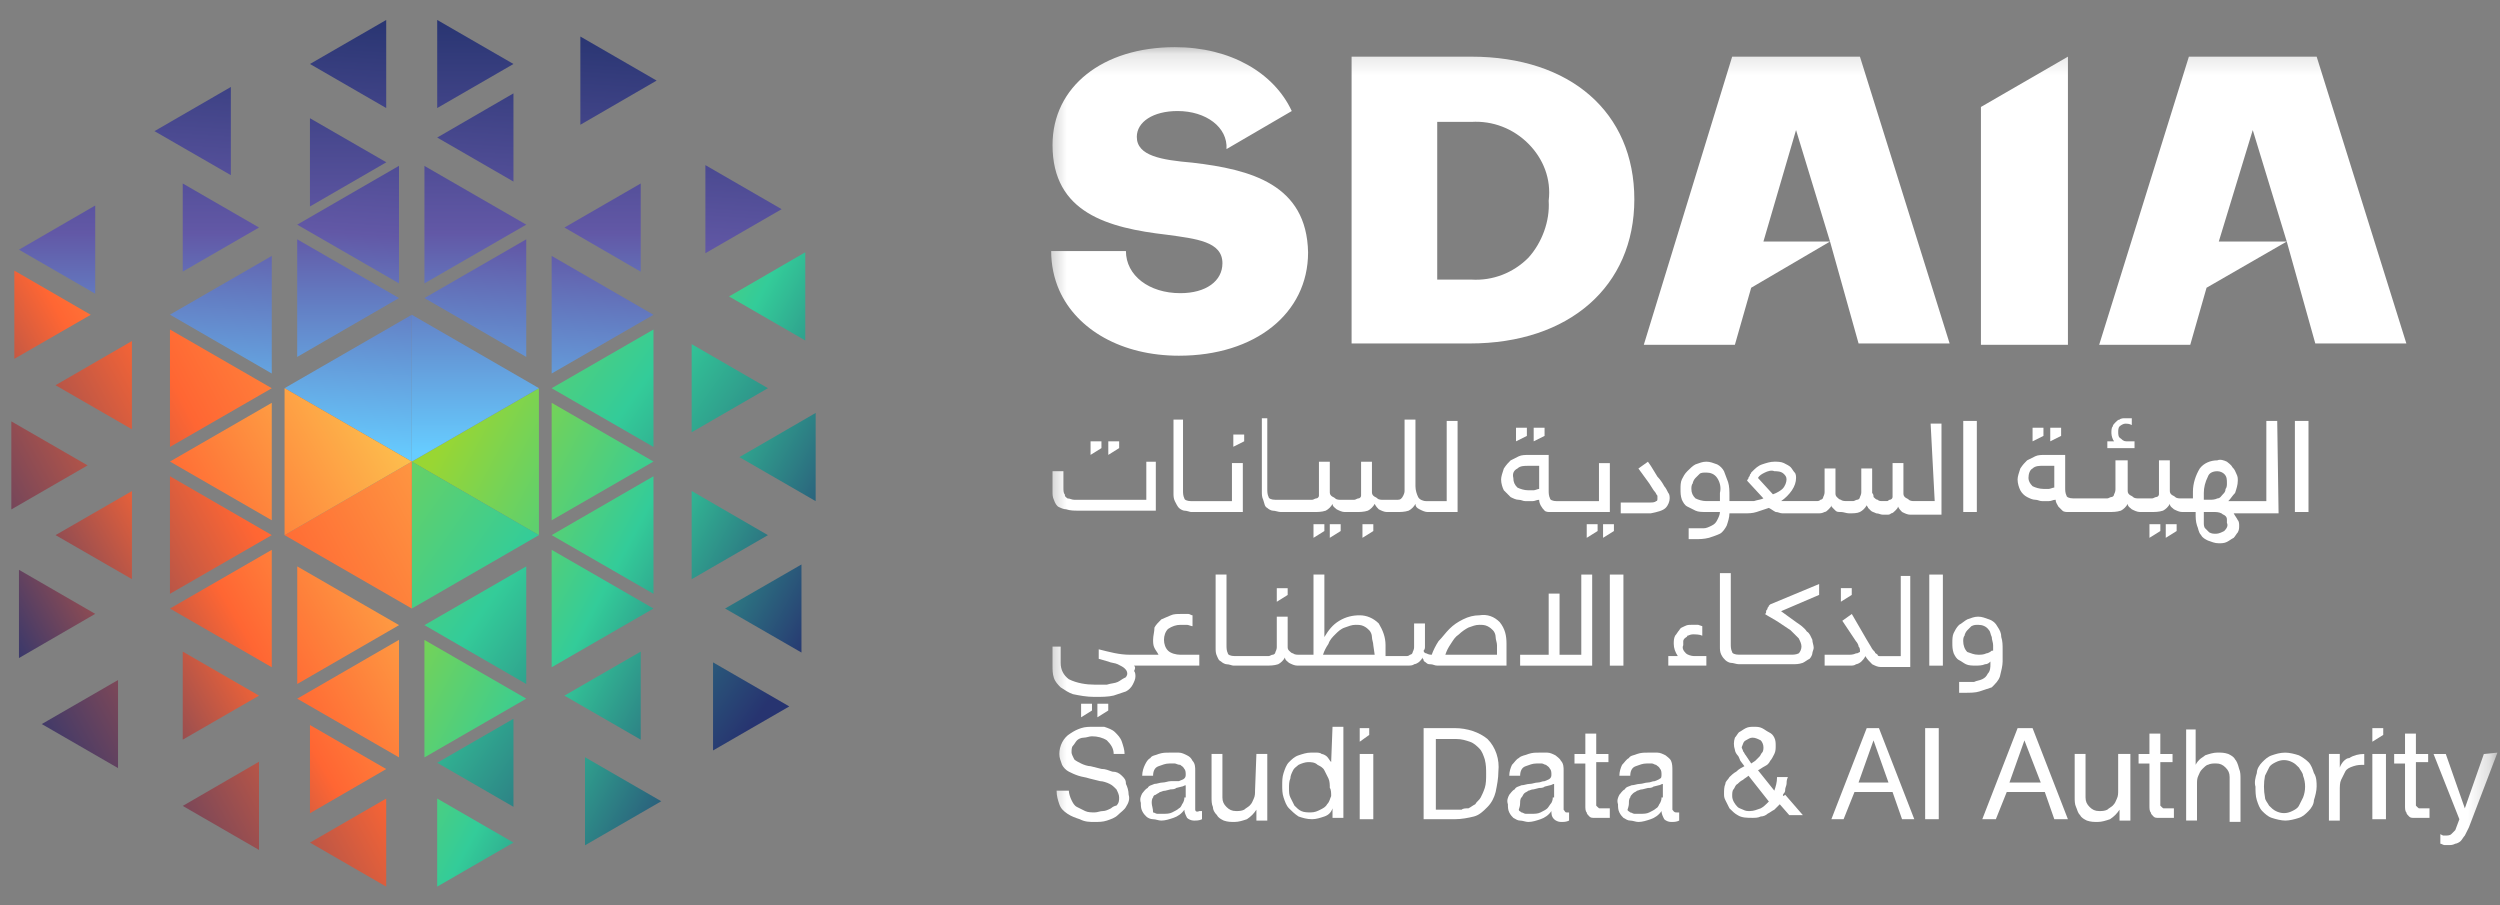 <svg width="116" height="42" viewBox="0 0 116 42" fill="none" xmlns="http://www.w3.org/2000/svg">
<rect x="0" y="0" width="116" height="42" fill="#808080" stroke="none"/>
<path d="M37.365 11.705V15.798L33.827 13.755L37.365 11.705Z" fill="url(#paint0_linear_501_34090)"/>
<path d="M37.188 26.191V30.278L33.644 28.235L37.188 26.191Z" fill="url(#paint1_linear_501_34090)"/>
<path d="M35.631 24.831L32.093 26.875V22.781L35.631 24.831Z" fill="url(#paint2_linear_501_34090)"/>
<path d="M37.846 19.16V23.253L34.308 21.21L37.846 19.16Z" fill="url(#paint3_linear_501_34090)"/>
<path d="M29.729 30.234V34.321L26.19 32.278L29.729 30.234Z" fill="url(#paint4_linear_501_34090)"/>
<path d="M30.321 27.553L25.597 24.829L30.321 22.098V27.553Z" fill="url(#paint5_linear_501_34090)"/>
<path d="M30.321 28.236L25.597 30.961V25.512L30.321 28.236Z" fill="url(#paint6_linear_501_34090)"/>
<path d="M30.321 21.416L25.597 24.141V18.691L30.321 21.416Z" fill="url(#paint7_linear_501_34090)"/>
<path d="M30.682 37.178L27.144 39.222V35.135L30.682 37.178Z" fill="url(#paint8_linear_501_34090)"/>
<path d="M24.418 32.418L19.694 35.143V29.693L24.418 32.418Z" fill="url(#paint9_linear_501_34090)"/>
<path d="M23.824 39.096L20.286 41.14V37.053L23.824 39.096Z" fill="url(#paint10_linear_501_34090)"/>
<path d="M36.623 32.778L33.085 34.821V30.734L36.623 32.778Z" fill="url(#paint11_linear_501_34090)"/>
<path d="M35.631 18.012L32.093 20.056V15.969L35.631 18.012Z" fill="url(#paint12_linear_501_34090)"/>
<path d="M30.321 15.289V20.738L25.597 18.014L30.321 15.289Z" fill="url(#paint13_linear_501_34090)"/>
<path d="M23.824 33.35V37.437L20.286 35.393L23.824 33.35Z" fill="url(#paint14_linear_501_34090)"/>
<path d="M24.418 31.737L19.694 29.006L24.418 26.281V31.737Z" fill="url(#paint15_linear_501_34090)"/>
<path d="M36.268 9.706L32.73 11.749V7.662L36.268 9.706Z" fill="url(#paint16_linear_501_34090)"/>
<path d="M30.467 3.739L26.929 5.789V1.695L30.467 3.739Z" fill="url(#paint17_linear_501_34090)"/>
<path d="M30.321 14.606L25.597 17.331V11.875L30.321 14.606Z" fill="url(#paint18_linear_501_34090)"/>
<path d="M23.824 8.425L20.286 6.382L23.824 4.332V8.425Z" fill="url(#paint19_linear_501_34090)"/>
<path d="M24.418 11.105V16.561L19.694 13.83L24.418 11.105Z" fill="url(#paint20_linear_501_34090)"/>
<path d="M18.514 13.149L13.79 10.424L18.514 7.693V13.149Z" fill="url(#paint21_linear_501_34090)"/>
<path d="M17.92 5.013L14.382 2.969L17.92 0.926V5.013Z" fill="url(#paint22_linear_501_34090)"/>
<path d="M12.61 17.331L7.886 14.6L12.61 11.875V17.331Z" fill="url(#paint23_linear_501_34090)"/>
<path d="M10.712 4.035V8.128L7.167 6.085L10.712 4.035Z" fill="url(#paint24_linear_501_34090)"/>
<path d="M29.729 12.607L26.19 10.557L29.729 8.514V12.607Z" fill="url(#paint25_linear_501_34090)"/>
<path d="M23.824 2.969L20.286 5.013V0.926L23.824 2.969Z" fill="url(#paint26_linear_501_34090)"/>
<path d="M24.418 10.424L19.694 13.149V7.699L24.418 10.424Z" fill="url(#paint27_linear_501_34090)"/>
<path d="M17.926 7.53L14.382 9.58V5.486L17.926 7.53Z" fill="url(#paint28_linear_501_34090)"/>
<path d="M18.514 13.83L13.79 16.561V11.105L18.514 13.83Z" fill="url(#paint29_linear_501_34090)"/>
<path d="M12.018 10.557L8.479 12.601V8.514L12.018 10.557Z" fill="url(#paint30_linear_501_34090)"/>
<path d="M4.418 13.628L0.88 11.585L4.418 9.535V13.628Z" fill="url(#paint31_linear_501_34090)"/>
<path d="M17.92 41.14L14.382 39.096L17.92 37.053V41.14Z" fill="url(#paint32_linear_501_34090)"/>
<path d="M12.018 35.344V39.437L8.479 37.394L12.018 35.344Z" fill="url(#paint33_linear_501_34090)"/>
<path d="M12.61 24.829L7.886 27.553V22.098L12.61 24.829Z" fill="url(#paint34_linear_501_34090)"/>
<path d="M12.61 18.014L7.886 20.738V15.289L12.61 18.014Z" fill="url(#paint35_linear_501_34090)"/>
<path d="M5.477 31.553V35.64L1.938 33.596L5.477 31.553Z" fill="url(#paint36_linear_501_34090)"/>
<path d="M6.12 15.824V19.918L2.575 17.874L6.12 15.824Z" fill="url(#paint37_linear_501_34090)"/>
<path d="M4.065 21.594L0.526 23.638V19.551L4.065 21.594Z" fill="url(#paint38_linear_501_34090)"/>
<path d="M18.514 35.143L13.79 32.419L18.514 29.688V35.143Z" fill="url(#paint39_linear_501_34090)"/>
<path d="M17.92 35.684L14.382 37.734V33.641L17.92 35.684Z" fill="url(#paint40_linear_501_34090)"/>
<path d="M18.516 29.006L13.792 31.737V26.281L18.516 29.006Z" fill="url(#paint41_linear_501_34090)"/>
<path d="M12.018 32.278L8.479 34.321V30.234L12.018 32.278Z" fill="url(#paint42_linear_501_34090)"/>
<path d="M12.61 25.512V30.961L7.886 28.236L12.61 25.512Z" fill="url(#paint43_linear_501_34090)"/>
<path d="M12.61 18.691V24.141L7.886 21.416L12.61 18.691Z" fill="url(#paint44_linear_501_34090)"/>
<path d="M6.122 26.872L2.577 24.829L6.122 22.785V26.872Z" fill="url(#paint45_linear_501_34090)"/>
<path d="M4.21 14.606L0.665 16.65V12.557L4.21 14.606Z" fill="url(#paint46_linear_501_34090)"/>
<path d="M4.418 28.483L0.88 30.533V26.439L4.418 28.483Z" fill="url(#paint47_linear_501_34090)"/>
<path d="M25.006 24.83L19.108 21.418L25.006 18.012V24.83Z" fill="url(#paint48_linear_501_34090)"/>
<path d="M19.108 21.418L25.006 24.83L19.108 28.236V21.418Z" fill="url(#paint49_linear_501_34090)"/>
<path d="M19.108 14.605V21.417L13.204 18.011L19.108 14.605Z" fill="url(#paint50_linear_501_34090)"/>
<path d="M25.006 18.011L19.108 21.417V14.605L25.006 18.011Z" fill="url(#paint51_linear_501_34090)"/>
<path d="M19.108 21.418V28.236L13.204 24.83L19.108 21.418Z" fill="url(#paint52_linear_501_34090)"/>
<path d="M19.108 21.418L13.204 24.83V18.012L19.108 21.418Z" fill="url(#paint53_linear_501_34090)"/>
<mask id="mask0_501_34090" style="mask-type:luminance" maskUnits="userSpaceOnUse" x="48" y="2" width="68" height="39">
<path d="M115.756 2.188H48.46V40.03H115.756V2.188Z" fill="white"/>
</mask>
<g mask="url(#mask0_501_34090)">
<path d="M52.054 35.993C51.928 35.867 51.801 35.804 51.612 35.804C51.423 35.741 51.297 35.678 51.108 35.678L50.603 35.552C50.477 35.552 50.288 35.489 50.162 35.426C50.035 35.362 49.909 35.299 49.846 35.236C49.783 35.11 49.72 34.984 49.72 34.921C49.72 34.795 49.72 34.669 49.783 34.606C49.846 34.543 49.909 34.416 49.972 34.353C50.035 34.29 50.162 34.227 50.288 34.227C50.414 34.227 50.54 34.164 50.666 34.164C50.919 34.164 51.171 34.227 51.36 34.353C51.549 34.543 51.675 34.732 51.675 34.984H52.18C52.18 34.795 52.117 34.606 52.054 34.416C51.991 34.227 51.864 34.101 51.738 33.975C51.612 33.849 51.423 33.786 51.234 33.723C51.108 33.723 50.919 33.723 50.729 33.723C50.54 33.723 50.351 33.723 50.162 33.786C49.972 33.849 49.846 33.912 49.657 34.038C49.342 34.227 49.153 34.606 49.153 34.984C49.153 35.173 49.216 35.299 49.279 35.489C49.342 35.615 49.468 35.741 49.594 35.804C49.72 35.867 49.846 35.93 50.035 35.993C50.225 36.056 50.351 36.056 50.54 36.119L51.045 36.245C51.171 36.245 51.36 36.309 51.486 36.372C51.612 36.435 51.675 36.498 51.801 36.624C51.864 36.75 51.928 36.876 51.928 37.002C51.928 37.129 51.928 37.255 51.801 37.381C51.738 37.381 51.612 37.444 51.549 37.507C51.423 37.57 51.297 37.633 51.171 37.633C51.045 37.633 50.919 37.696 50.792 37.696C50.666 37.696 50.477 37.696 50.351 37.633C50.225 37.57 50.099 37.507 49.972 37.444C49.846 37.381 49.783 37.255 49.72 37.129C49.657 37.002 49.594 36.813 49.594 36.687H49.026C49.026 36.939 49.089 37.129 49.153 37.318C49.216 37.507 49.342 37.633 49.531 37.759C49.72 37.885 49.909 37.948 50.099 38.011C50.351 38.138 50.54 38.138 50.792 38.138C50.982 38.138 51.171 38.138 51.36 38.075C51.549 38.011 51.738 37.948 51.864 37.822C51.991 37.696 52.18 37.57 52.243 37.444C52.369 37.255 52.432 37.065 52.369 36.876C52.369 36.687 52.306 36.498 52.243 36.372C52.243 36.182 52.18 36.119 52.054 35.993Z" fill="white"/>
<path d="M55.458 37.571C55.458 37.508 55.458 37.382 55.458 37.319V35.742C55.458 35.616 55.458 35.426 55.332 35.3C55.269 35.174 55.206 35.111 55.08 35.048C54.954 34.985 54.827 34.922 54.701 34.922C54.575 34.922 54.449 34.922 54.26 34.922C54.071 34.922 53.944 34.922 53.755 34.985C53.629 35.048 53.44 35.048 53.377 35.174C53.251 35.237 53.188 35.363 53.124 35.489C53.061 35.616 52.998 35.805 52.998 35.994H53.503C53.503 35.805 53.566 35.616 53.755 35.553C53.944 35.489 54.071 35.426 54.26 35.426C54.323 35.426 54.449 35.426 54.512 35.426C54.575 35.426 54.638 35.489 54.764 35.489C54.827 35.553 54.891 35.553 54.954 35.679C55.017 35.742 55.017 35.868 55.017 35.931C55.017 35.994 55.017 36.057 54.954 36.12C54.891 36.183 54.827 36.183 54.701 36.246C54.575 36.246 54.449 36.246 54.323 36.246C54.197 36.246 54.071 36.309 53.944 36.309C53.818 36.309 53.692 36.373 53.566 36.373C53.44 36.436 53.314 36.436 53.251 36.562C53.124 36.625 53.061 36.751 52.998 36.814C52.935 36.94 52.872 37.066 52.935 37.255C52.935 37.382 52.935 37.508 52.998 37.634C53.061 37.76 53.124 37.823 53.188 37.886C53.251 37.949 53.377 38.012 53.503 38.012C53.629 38.012 53.755 38.075 53.881 38.075C54.071 38.075 54.26 38.012 54.449 37.949C54.638 37.886 54.827 37.76 54.954 37.571C54.954 37.697 55.017 37.823 55.08 37.949C55.143 38.012 55.269 38.075 55.395 38.075C55.521 38.075 55.647 38.075 55.773 38.012V37.634C55.71 37.634 55.647 37.634 55.647 37.634C55.521 37.697 55.458 37.634 55.458 37.571ZM54.954 37.003C54.954 37.066 54.954 37.129 54.891 37.255C54.827 37.319 54.827 37.445 54.701 37.508C54.638 37.571 54.512 37.634 54.386 37.697C54.26 37.76 54.134 37.76 53.944 37.76C53.881 37.76 53.818 37.76 53.692 37.76C53.629 37.76 53.566 37.697 53.503 37.697C53.503 37.508 53.44 37.382 53.44 37.255C53.44 37.192 53.44 37.066 53.503 37.003C53.503 36.94 53.566 36.877 53.629 36.877C53.692 36.814 53.755 36.814 53.818 36.751C53.881 36.751 53.944 36.688 54.071 36.688L54.323 36.625C54.386 36.625 54.512 36.625 54.575 36.562L54.827 36.499C54.891 36.499 54.954 36.436 55.017 36.436V37.003H54.954Z" fill="white"/>
<path d="M58.234 36.687C58.234 36.813 58.234 36.94 58.171 37.066C58.108 37.192 58.108 37.255 57.982 37.381C57.919 37.444 57.793 37.507 57.73 37.57C57.603 37.633 57.477 37.633 57.351 37.633C57.162 37.633 57.036 37.57 56.91 37.444C56.783 37.318 56.72 37.192 56.72 37.003V34.984H56.216V37.003C56.216 37.129 56.216 37.318 56.279 37.444C56.279 37.57 56.342 37.696 56.468 37.823C56.531 37.949 56.657 38.012 56.783 38.075C56.973 38.138 57.099 38.138 57.288 38.138C57.477 38.138 57.666 38.075 57.856 38.012C58.045 37.886 58.171 37.76 58.297 37.57V38.075H58.802V34.984H58.297L58.234 36.687Z" fill="white"/>
<path d="M61.766 35.362C61.703 35.299 61.639 35.173 61.576 35.11C61.513 35.047 61.387 34.984 61.324 34.984C61.261 34.921 61.135 34.921 61.072 34.921C61.009 34.921 60.883 34.921 60.82 34.921C60.63 34.921 60.441 34.984 60.252 35.047C60.063 35.11 59.937 35.236 59.81 35.362C59.684 35.489 59.621 35.678 59.558 35.867C59.495 36.056 59.495 36.245 59.495 36.435C59.495 36.624 59.495 36.813 59.558 37.002C59.621 37.191 59.684 37.381 59.81 37.507C59.937 37.633 60.063 37.759 60.252 37.885C60.441 37.948 60.63 38.011 60.883 38.011C61.072 38.011 61.261 37.948 61.45 37.885C61.639 37.822 61.766 37.696 61.829 37.507V37.948H62.333V33.723H61.829L61.766 35.362ZM61.766 36.939C61.703 37.065 61.703 37.191 61.576 37.318C61.513 37.444 61.387 37.507 61.261 37.57C61.135 37.633 61.009 37.696 60.82 37.696C60.694 37.696 60.504 37.696 60.378 37.633C60.252 37.57 60.189 37.507 60.063 37.381C60 37.255 59.937 37.129 59.873 37.002C59.81 36.876 59.81 36.75 59.81 36.561C59.81 36.435 59.81 36.245 59.873 36.119C59.873 35.993 59.937 35.867 60 35.741C60.063 35.615 60.189 35.552 60.252 35.489C60.378 35.426 60.567 35.362 60.694 35.362C60.82 35.362 61.009 35.362 61.135 35.489C61.261 35.552 61.387 35.615 61.45 35.741C61.513 35.867 61.576 35.993 61.639 36.119C61.703 36.245 61.703 36.435 61.703 36.561C61.766 36.624 61.766 36.813 61.766 36.939Z" fill="white"/>
<path d="M63.721 34.984H63.091V38.012H63.721V34.984Z" fill="white"/>
<path d="M67.506 33.785H66.056V38.011H67.506C67.822 38.011 68.137 37.948 68.389 37.885C68.642 37.822 68.831 37.633 69.02 37.443C69.209 37.254 69.335 37.002 69.398 36.749C69.462 36.434 69.525 36.119 69.525 35.803C69.588 35.236 69.398 34.668 69.02 34.29C68.642 33.974 68.074 33.785 67.506 33.785ZM68.894 36.56C68.831 36.749 68.768 36.876 68.705 37.002C68.642 37.128 68.515 37.191 68.452 37.317C68.326 37.38 68.263 37.443 68.137 37.506C68.011 37.506 67.885 37.506 67.822 37.569H67.569H66.623V34.29H67.569C67.822 34.29 68.011 34.353 68.2 34.416C68.389 34.479 68.515 34.605 68.642 34.731C68.768 34.857 68.831 35.047 68.894 35.236C68.957 35.488 68.957 35.677 68.957 35.93C68.957 36.119 68.957 36.371 68.894 36.56Z" fill="white"/>
<path d="M72.552 37.571C72.552 37.508 72.552 37.382 72.552 37.319V35.742C72.552 35.616 72.552 35.426 72.426 35.3C72.363 35.174 72.237 35.111 72.174 35.048C72.048 34.985 71.922 34.922 71.796 34.922C71.669 34.922 71.543 34.922 71.417 34.922C71.228 34.922 71.102 34.922 70.913 34.985C70.787 35.048 70.597 35.048 70.471 35.174C70.345 35.237 70.282 35.363 70.156 35.489C70.093 35.616 70.03 35.805 70.03 35.994H70.534C70.534 35.805 70.597 35.616 70.787 35.553C70.976 35.489 71.102 35.426 71.291 35.426H71.543C71.606 35.426 71.669 35.489 71.733 35.489C71.796 35.553 71.859 35.553 71.922 35.679C71.985 35.742 71.985 35.868 71.985 35.931C71.985 35.994 71.985 36.057 71.922 36.12C71.859 36.183 71.796 36.183 71.669 36.246C71.543 36.246 71.48 36.309 71.354 36.309C71.228 36.309 71.102 36.373 70.976 36.373C70.85 36.373 70.723 36.436 70.597 36.436C70.471 36.499 70.345 36.499 70.282 36.625C70.156 36.688 70.093 36.814 70.03 36.877C69.967 37.003 69.903 37.129 69.967 37.319C69.967 37.445 69.967 37.571 70.03 37.697C70.093 37.823 70.156 37.886 70.219 37.949C70.345 38.012 70.408 38.075 70.534 38.075C70.66 38.075 70.787 38.139 70.913 38.139C71.102 38.139 71.291 38.075 71.48 38.012C71.669 37.949 71.859 37.823 71.985 37.634C71.985 37.76 71.985 37.886 72.111 38.012C72.174 38.075 72.3 38.139 72.426 38.139C72.552 38.139 72.679 38.139 72.805 38.075V37.697C72.742 37.697 72.679 37.697 72.679 37.697C72.615 37.697 72.615 37.634 72.552 37.571ZM72.048 37.003C72.048 37.066 72.048 37.129 71.985 37.255C71.922 37.319 71.859 37.445 71.796 37.508C71.733 37.571 71.606 37.634 71.48 37.697C71.354 37.76 71.228 37.76 71.039 37.76C70.976 37.76 70.913 37.76 70.787 37.76C70.723 37.76 70.66 37.697 70.597 37.697C70.534 37.634 70.471 37.634 70.471 37.571C70.534 37.382 70.534 37.319 70.534 37.255C70.534 37.192 70.534 37.066 70.597 37.003C70.66 36.94 70.66 36.877 70.723 36.814C70.787 36.751 70.85 36.751 70.913 36.688C70.976 36.688 71.039 36.625 71.165 36.625L71.417 36.562C71.48 36.562 71.606 36.562 71.669 36.499L71.922 36.436C71.985 36.436 72.048 36.373 72.111 36.373V37.003H72.048Z" fill="white"/>
<path d="M74.065 34.039H73.56V34.985H73.056V35.427H73.56V37.382C73.56 37.508 73.56 37.634 73.623 37.697C73.623 37.76 73.686 37.823 73.749 37.886C73.812 37.949 73.876 37.949 74.002 37.949C74.128 37.949 74.254 37.949 74.317 37.949H74.695V37.508H74.443H74.254C74.191 37.508 74.191 37.508 74.128 37.445L74.065 37.382C74.065 37.319 74.065 37.256 74.065 37.256V35.364H74.632V34.985H74.065V34.039Z" fill="white"/>
<path d="M77.599 37.571C77.599 37.508 77.599 37.382 77.599 37.319V35.742C77.599 35.616 77.599 35.426 77.536 35.3C77.473 35.174 77.347 35.111 77.283 35.048C77.157 34.985 77.031 34.922 76.905 34.922C76.779 34.922 76.653 34.922 76.463 34.922C76.274 34.922 76.148 34.922 75.959 34.985C75.833 35.048 75.644 35.048 75.581 35.174C75.454 35.237 75.391 35.363 75.265 35.489C75.202 35.616 75.139 35.805 75.139 35.994H75.644C75.644 35.805 75.707 35.616 75.896 35.553C76.085 35.489 76.211 35.426 76.4 35.426C76.463 35.426 76.59 35.426 76.653 35.426C76.716 35.426 76.779 35.489 76.842 35.489C76.905 35.553 76.968 35.553 77.031 35.679C77.094 35.742 77.094 35.868 77.094 35.931C77.094 35.994 77.094 36.12 77.031 36.12C76.968 36.183 76.905 36.183 76.779 36.246C76.653 36.246 76.59 36.309 76.463 36.309C76.337 36.309 76.211 36.373 76.085 36.373C75.959 36.373 75.833 36.436 75.707 36.436C75.581 36.499 75.454 36.499 75.391 36.625C75.265 36.688 75.202 36.814 75.139 36.877C75.076 37.003 75.013 37.129 75.076 37.319C75.076 37.445 75.076 37.571 75.139 37.697C75.202 37.823 75.265 37.886 75.328 37.949C75.454 38.012 75.517 38.075 75.644 38.075C75.77 38.075 75.896 38.139 76.022 38.139C76.211 38.139 76.4 38.075 76.59 38.012C76.779 37.949 76.968 37.823 77.094 37.634C77.094 37.76 77.157 37.886 77.22 38.012C77.283 38.075 77.409 38.139 77.536 38.139C77.662 38.139 77.788 38.139 77.914 38.075V37.697C77.851 37.697 77.788 37.697 77.788 37.697C77.662 37.697 77.662 37.634 77.599 37.571ZM77.094 37.003C77.094 37.066 77.094 37.129 77.031 37.255C76.968 37.319 76.968 37.445 76.842 37.508C76.779 37.571 76.653 37.634 76.527 37.697C76.4 37.76 76.274 37.76 76.085 37.76C76.022 37.76 75.959 37.76 75.833 37.76C75.77 37.76 75.707 37.697 75.644 37.697C75.581 37.634 75.517 37.634 75.517 37.571C75.581 37.382 75.581 37.319 75.581 37.255C75.581 37.192 75.581 37.066 75.644 37.003C75.644 36.94 75.707 36.877 75.77 36.814C75.833 36.751 75.896 36.751 75.959 36.688C76.022 36.688 76.085 36.625 76.211 36.625L76.463 36.562C76.527 36.562 76.653 36.562 76.716 36.499L76.968 36.436C77.031 36.436 77.094 36.373 77.157 36.373V37.003H77.094Z" fill="white"/>
<path d="M82.77 36.813C82.833 36.75 82.833 36.687 82.833 36.624C82.833 36.561 82.896 36.435 82.896 36.372C82.896 36.309 82.896 36.182 82.959 36.056H82.455C82.455 36.309 82.392 36.498 82.329 36.687L81.572 35.741C81.698 35.678 81.761 35.615 81.887 35.552C82.013 35.489 82.076 35.426 82.139 35.299C82.203 35.236 82.266 35.11 82.329 34.984C82.392 34.858 82.392 34.732 82.392 34.606C82.392 34.48 82.392 34.353 82.329 34.227C82.266 34.101 82.203 34.038 82.076 33.975C81.95 33.912 81.887 33.849 81.761 33.786C81.635 33.723 81.509 33.723 81.383 33.723C81.257 33.723 81.13 33.723 81.004 33.786C80.878 33.849 80.815 33.912 80.689 33.975C80.626 34.038 80.563 34.164 80.5 34.227C80.437 34.416 80.437 34.606 80.5 34.795C80.5 34.858 80.563 34.984 80.626 35.047C80.689 35.11 80.689 35.173 80.752 35.299L80.941 35.552C80.815 35.615 80.689 35.678 80.563 35.804C80.437 35.867 80.311 35.993 80.247 36.056C80.184 36.182 80.058 36.245 80.058 36.372C79.995 36.498 79.995 36.687 79.995 36.813C79.995 36.939 79.995 37.002 80.058 37.129C80.121 37.255 80.184 37.381 80.247 37.507C80.374 37.633 80.5 37.759 80.626 37.822C80.815 37.948 81.067 37.948 81.32 37.948C81.446 37.948 81.572 37.948 81.698 37.885C81.824 37.885 81.95 37.822 82.013 37.759C82.139 37.696 82.203 37.633 82.329 37.57C82.392 37.507 82.518 37.381 82.581 37.318L83.022 37.822H83.653L82.833 36.876C82.707 37.002 82.707 36.876 82.77 36.813ZM81.004 34.353C81.13 34.29 81.194 34.227 81.32 34.227C81.446 34.227 81.572 34.29 81.698 34.353C81.761 34.416 81.824 34.543 81.824 34.669C81.824 34.732 81.824 34.858 81.761 34.921C81.698 34.984 81.698 35.047 81.635 35.11C81.572 35.173 81.509 35.236 81.446 35.299L81.257 35.426L81.13 35.236L81.004 35.047C80.941 34.984 80.941 34.921 80.878 34.858C80.878 34.795 80.815 34.732 80.815 34.669C80.878 34.543 80.878 34.416 81.004 34.353ZM81.698 37.507C81.509 37.57 81.383 37.633 81.194 37.633C81.067 37.633 81.004 37.633 80.878 37.57C80.752 37.507 80.689 37.507 80.626 37.444C80.5 37.318 80.374 37.129 80.374 36.939C80.374 36.813 80.374 36.687 80.437 36.624C80.5 36.561 80.5 36.435 80.626 36.372C80.689 36.309 80.752 36.245 80.878 36.182C80.941 36.119 81.067 36.056 81.13 35.993L82.076 37.191C81.95 37.318 81.824 37.444 81.698 37.507Z" fill="white"/>
<path d="M86.615 33.785L84.976 38.011H85.543L86.048 36.749H87.814L88.255 38.011H88.823L87.183 33.785H86.615ZM86.237 36.308L86.931 34.353L87.625 36.308H86.237Z" fill="white"/>
<path d="M89.958 33.785H89.327V38.011H89.958V33.785Z" fill="white"/>
<path d="M93.617 33.785L91.978 38.011H92.608L93.113 36.749H94.879L95.32 38.011H95.951L94.311 33.785H93.617ZM93.239 36.308L93.933 34.353L94.69 36.308H93.239Z" fill="white"/>
<path d="M98.283 36.687C98.283 36.813 98.283 36.94 98.22 37.066C98.157 37.192 98.157 37.255 98.031 37.381C97.968 37.444 97.841 37.507 97.778 37.57C97.652 37.633 97.526 37.633 97.4 37.633C97.211 37.633 97.085 37.57 96.958 37.444C96.832 37.318 96.769 37.192 96.769 37.003V34.984H96.265V37.003C96.265 37.129 96.265 37.318 96.328 37.444C96.391 37.57 96.391 37.696 96.517 37.823C96.58 37.949 96.706 38.012 96.832 38.075C97.022 38.138 97.148 38.138 97.337 38.138C97.526 38.138 97.715 38.075 97.904 38.012C98.094 37.886 98.22 37.76 98.346 37.57V38.075H98.85V34.984H98.283V36.687Z" fill="white"/>
<path d="M100.239 34.039H99.734V34.985H99.23V35.427H99.734V37.382C99.734 37.508 99.734 37.634 99.797 37.697C99.797 37.76 99.86 37.823 99.923 37.886C99.986 37.949 100.049 37.949 100.176 37.949C100.302 37.949 100.428 37.949 100.491 37.949H100.869V37.508H100.617H100.428C100.365 37.508 100.365 37.508 100.302 37.445L100.239 37.382C100.239 37.319 100.239 37.256 100.239 37.256V35.364H100.806V34.985H100.239V34.039Z" fill="white"/>
<path d="M103.707 35.235C103.644 35.109 103.518 35.046 103.392 34.983C103.203 34.92 103.076 34.92 102.887 34.92C102.698 34.92 102.509 34.983 102.32 35.046C102.256 35.109 102.13 35.172 102.067 35.235C102.004 35.298 101.941 35.361 101.878 35.487V33.848H101.437V38.073H101.941V36.37C101.941 36.244 101.941 36.118 102.004 35.992C102.067 35.866 102.067 35.803 102.193 35.677C102.256 35.614 102.383 35.487 102.446 35.487C102.572 35.424 102.698 35.424 102.824 35.424C103.013 35.424 103.139 35.487 103.266 35.614C103.392 35.74 103.455 35.866 103.455 36.055V38.136H103.959V36.118C103.959 35.992 103.959 35.803 103.896 35.677C103.833 35.424 103.77 35.298 103.707 35.235Z" fill="white"/>
<path d="M107.114 35.363C106.988 35.237 106.798 35.111 106.672 35.048C106.483 34.985 106.231 34.922 106.042 34.922C105.789 34.922 105.6 34.985 105.411 35.048C105.222 35.111 105.096 35.237 104.969 35.363C104.843 35.489 104.717 35.679 104.717 35.868C104.654 36.057 104.591 36.309 104.654 36.499C104.654 36.688 104.654 36.94 104.717 37.129C104.78 37.319 104.843 37.508 104.969 37.634C105.096 37.76 105.222 37.886 105.411 37.949C105.6 38.012 105.852 38.075 106.042 38.075C106.231 38.075 106.483 38.012 106.672 37.949C106.862 37.886 106.988 37.76 107.114 37.634C107.24 37.508 107.366 37.319 107.366 37.129C107.429 36.94 107.492 36.688 107.492 36.499C107.492 36.309 107.492 36.057 107.366 35.868C107.303 35.679 107.24 35.489 107.114 35.363ZM106.862 37.003C106.798 37.129 106.735 37.255 106.672 37.382C106.609 37.508 106.483 37.571 106.357 37.634C106.105 37.76 105.852 37.76 105.6 37.634C105.474 37.571 105.411 37.508 105.285 37.382C105.222 37.255 105.096 37.129 105.096 37.003C105.032 36.688 105.032 36.309 105.096 35.994C105.159 35.868 105.222 35.742 105.285 35.616C105.348 35.489 105.474 35.426 105.6 35.363C105.852 35.237 106.105 35.237 106.357 35.363C106.483 35.426 106.546 35.489 106.672 35.616C106.735 35.742 106.862 35.868 106.862 35.994C106.988 36.309 106.988 36.688 106.862 37.003Z" fill="white"/>
<path d="M108.566 35.615V34.984H108.062V38.075H108.566V36.687C108.566 36.498 108.566 36.309 108.629 36.183C108.692 36.057 108.755 35.93 108.818 35.804C108.881 35.678 109.008 35.615 109.197 35.552C109.386 35.489 109.512 35.489 109.701 35.489V34.984C109.449 34.984 109.197 35.047 109.008 35.174C108.818 35.174 108.629 35.426 108.566 35.615Z" fill="white"/>
<path d="M110.708 34.984H110.077V38.012H110.708V34.984Z" fill="white"/>
<path d="M112.098 34.039H111.593V34.985H111.089V35.427H111.593V37.382C111.593 37.508 111.593 37.634 111.656 37.697C111.656 37.76 111.72 37.823 111.783 37.886C111.846 37.949 111.909 37.949 112.035 37.949C112.161 37.949 112.287 37.949 112.35 37.949H112.729V37.508H112.476H112.287C112.224 37.508 112.224 37.508 112.161 37.445L112.098 37.382C112.098 37.319 112.098 37.256 112.098 37.256V35.364H112.666V34.985H112.098V34.039Z" fill="white"/>
<path d="M115.251 34.985L114.368 37.508L113.485 34.985H112.917L114.115 38.012L113.926 38.517C113.863 38.58 113.8 38.643 113.737 38.706C113.674 38.769 113.548 38.769 113.485 38.769C113.422 38.769 113.358 38.769 113.358 38.769L113.232 38.706V39.148C113.295 39.148 113.358 39.211 113.422 39.211H113.611C113.737 39.211 113.8 39.211 113.926 39.148C113.989 39.148 114.115 39.084 114.178 39.022C114.241 38.958 114.305 38.832 114.368 38.769C114.431 38.643 114.494 38.517 114.557 38.391L115.881 34.922L115.251 34.985Z" fill="white"/>
<path d="M63.532 33.785H63.091V34.416L63.532 34.1V33.785Z" fill="white"/>
<path d="M110.582 33.785H110.077V34.416L110.582 34.1V33.785Z" fill="white"/>
<path d="M49.089 23.505C49.215 23.568 49.342 23.631 49.468 23.631C49.657 23.694 49.846 23.694 50.035 23.694H53.63V21.424H53.189V23.19H50.288C50.098 23.19 49.972 23.19 49.846 23.19C49.72 23.19 49.657 23.127 49.531 23.127C49.468 23.064 49.405 23.064 49.405 22.938C49.342 22.875 49.342 22.748 49.342 22.622V21.865H48.837V22.811C48.837 22.938 48.837 23.064 48.9 23.19C48.963 23.379 49.026 23.442 49.089 23.505Z" fill="white"/>
<path d="M54.703 23.568C54.766 23.631 54.892 23.695 54.955 23.695C55.081 23.695 55.207 23.758 55.27 23.758H57.667V21.487H57.162V23.253H55.27C55.081 23.253 54.955 23.19 54.955 23.127C54.892 23.001 54.892 22.875 54.892 22.748V19.469H54.45V22.875C54.45 23.001 54.45 23.127 54.513 23.253C54.576 23.379 54.639 23.505 54.703 23.568Z" fill="white"/>
<path d="M58.802 23.569C58.865 23.632 58.991 23.695 59.054 23.695C59.181 23.695 59.307 23.758 59.433 23.758H60.947C61.136 23.758 61.325 23.758 61.514 23.695C61.64 23.632 61.766 23.506 61.83 23.38C61.83 23.506 61.956 23.569 62.019 23.632C62.145 23.695 62.271 23.758 62.397 23.758H62.902C63.091 23.758 63.28 23.758 63.469 23.695C63.596 23.632 63.722 23.506 63.785 23.38C63.848 23.506 63.911 23.569 63.974 23.632C64.1 23.695 64.226 23.758 64.352 23.758H64.794C64.983 23.758 65.172 23.758 65.361 23.695C65.488 23.632 65.614 23.506 65.677 23.38C65.677 23.506 65.74 23.569 65.866 23.632C65.992 23.695 66.118 23.758 66.244 23.758H67.632V19.532H67.127V23.254H66.181C66.055 23.254 65.866 23.191 65.803 23.064C65.74 22.938 65.677 22.749 65.677 22.56V19.469H65.172V22.749C65.172 22.812 65.172 22.875 65.109 23.001C65.046 23.127 64.983 23.191 64.857 23.191H64.668H64.163C64.1 23.191 63.974 23.191 63.911 23.127C63.848 23.064 63.785 23.064 63.722 23.001C63.658 22.938 63.658 22.875 63.658 22.812C63.658 22.749 63.658 22.623 63.658 22.56V21.424H63.154V22.749C63.154 22.812 63.154 22.875 63.154 23.001C63.154 23.064 63.091 23.127 63.028 23.127C62.965 23.127 62.902 23.191 62.839 23.191H62.586H62.208C62.145 23.191 62.019 23.191 61.956 23.127C61.892 23.064 61.83 23.064 61.766 23.001C61.703 22.938 61.703 22.875 61.703 22.812C61.703 22.749 61.703 22.623 61.703 22.56V21.424H61.199V22.749C61.199 22.812 61.199 22.875 61.199 23.001C61.199 23.064 61.136 23.127 61.073 23.127C61.01 23.127 60.947 23.191 60.883 23.191H60.631H59.181C58.991 23.191 58.865 23.127 58.865 23.064C58.802 22.938 58.802 22.812 58.802 22.686V19.406H58.55V22.812C58.55 22.938 58.55 23.064 58.613 23.191C58.676 23.38 58.676 23.506 58.802 23.569Z" fill="white"/>
<path d="M70.093 23.065C70.219 23.128 70.345 23.191 70.471 23.191C70.597 23.191 70.66 23.254 70.787 23.254C70.913 23.254 70.976 23.254 71.102 23.254C71.228 23.254 71.291 23.191 71.417 23.191C71.417 23.38 71.543 23.569 71.67 23.695C71.733 23.758 71.859 23.758 71.922 23.758C72.048 23.758 72.111 23.758 72.237 23.758H74.697V21.488H74.192V23.254H72.237C72.048 23.254 71.922 23.191 71.922 23.128C71.859 23.002 71.859 22.875 71.859 22.749V21.109H70.913C70.787 21.109 70.597 21.109 70.471 21.172C70.345 21.235 70.219 21.299 70.093 21.362C69.967 21.488 69.904 21.551 69.778 21.74C69.714 21.929 69.651 22.119 69.651 22.245C69.651 22.434 69.714 22.623 69.778 22.749C69.904 22.875 70.03 23.002 70.093 23.065ZM70.408 21.74C70.534 21.614 70.724 21.614 70.913 21.614H71.417V22.686C71.354 22.686 71.228 22.749 71.165 22.749C71.102 22.749 70.976 22.749 70.913 22.749C70.724 22.749 70.534 22.686 70.408 22.623C70.282 22.497 70.219 22.371 70.219 22.182C70.156 21.929 70.282 21.803 70.408 21.74Z" fill="white"/>
<path d="M77.284 23.568C77.41 23.442 77.473 23.253 77.473 23.127C77.473 23.064 77.473 22.938 77.41 22.875C77.347 22.748 77.284 22.622 77.22 22.559C77.157 22.433 77.031 22.244 76.905 22.118C76.779 21.928 76.653 21.676 76.464 21.424L76.022 21.739L76.527 22.433C76.653 22.622 76.716 22.748 76.779 22.811C76.842 22.875 76.842 22.938 76.905 23.001C76.905 23.064 76.905 23.064 76.905 23.127C76.905 23.19 76.905 23.253 76.842 23.253C76.779 23.316 76.653 23.316 76.59 23.316H75.202V23.82H76.59C76.905 23.757 77.157 23.694 77.284 23.568Z" fill="white"/>
<path d="M89.77 23.251H88.824C88.761 23.251 88.635 23.251 88.572 23.188C88.508 23.125 88.445 23.125 88.382 23.062C88.319 22.999 88.319 22.936 88.319 22.873C88.319 22.81 88.319 22.684 88.319 22.621V21.485H87.815V22.81C87.815 22.873 87.815 22.936 87.815 23.062C87.815 23.125 87.751 23.188 87.689 23.188C87.625 23.188 87.625 23.251 87.562 23.251H87.373C87.247 23.251 87.184 23.251 87.121 23.188C87.058 23.188 86.995 23.125 86.932 23.062C86.932 22.999 86.932 22.936 86.868 22.873C86.868 22.81 86.868 22.684 86.868 22.621V21.738H86.364V22.81C86.364 22.873 86.364 22.936 86.301 23.062C86.301 23.125 86.238 23.188 86.175 23.188C86.112 23.188 86.049 23.251 85.986 23.251H85.733C85.607 23.251 85.481 23.251 85.418 23.188C85.355 23.188 85.292 23.125 85.229 23.062C85.166 22.999 85.166 22.936 85.166 22.873C85.166 22.81 85.166 22.684 85.166 22.621V21.738H84.661V22.81C84.661 22.873 84.661 22.936 84.598 23.062C84.598 23.125 84.535 23.188 84.472 23.188C84.409 23.251 84.346 23.251 84.283 23.251H83.967H82.958C82.832 23.251 82.769 23.251 82.643 23.251C82.832 23.125 83.021 22.936 83.147 22.747C83.273 22.558 83.337 22.368 83.337 22.179C83.337 22.116 83.337 21.99 83.273 21.927C83.21 21.864 83.147 21.738 83.084 21.674C83.021 21.611 82.895 21.548 82.769 21.485C82.643 21.422 82.454 21.422 82.328 21.422C82.138 21.422 81.949 21.485 81.76 21.548C81.571 21.611 81.445 21.738 81.318 21.864L81.255 21.927C81.255 21.99 81.192 21.99 81.192 22.053C81.192 22.116 81.129 22.116 81.129 22.179C81.129 22.242 81.066 22.242 81.066 22.305L81.823 23.125C81.697 23.188 81.571 23.188 81.381 23.251C81.255 23.251 81.066 23.251 80.94 23.251H80.246V22.999C80.246 22.81 80.246 22.558 80.183 22.368C80.12 22.179 80.057 22.053 79.994 21.864C79.931 21.738 79.805 21.611 79.678 21.548C79.489 21.485 79.363 21.422 79.174 21.422C78.985 21.422 78.859 21.485 78.669 21.548C78.543 21.611 78.417 21.738 78.291 21.864C78.165 21.99 78.102 22.116 78.039 22.242C77.976 22.368 77.976 22.558 77.976 22.684C77.976 22.873 77.976 22.999 78.039 23.188C78.102 23.314 78.165 23.441 78.291 23.504C78.417 23.567 78.543 23.63 78.669 23.693C78.796 23.756 78.985 23.756 79.111 23.756H79.805C79.805 23.882 79.742 24.008 79.678 24.134C79.615 24.26 79.552 24.323 79.426 24.387C79.3 24.45 79.174 24.513 79.048 24.513C78.859 24.513 78.732 24.513 78.543 24.513H78.354V25.017H78.606C78.859 25.017 79.048 25.017 79.3 24.954C79.489 24.891 79.678 24.828 79.805 24.765C79.931 24.702 80.057 24.513 80.12 24.387C80.183 24.197 80.246 24.008 80.246 23.819H80.94C81.129 23.819 81.318 23.819 81.507 23.756C81.697 23.693 81.886 23.63 82.075 23.567C82.201 23.63 82.264 23.693 82.391 23.756C82.517 23.756 82.58 23.819 82.706 23.819H83.904C84.093 23.819 84.22 23.819 84.346 23.819C84.472 23.819 84.535 23.819 84.661 23.756C84.724 23.756 84.787 23.693 84.85 23.63C84.913 23.567 84.976 23.504 84.976 23.441C84.976 23.504 84.976 23.504 85.04 23.567C85.103 23.63 85.103 23.63 85.166 23.693C85.229 23.756 85.292 23.756 85.418 23.756C85.544 23.756 85.67 23.819 85.796 23.819C85.986 23.819 86.175 23.819 86.301 23.756C86.427 23.693 86.553 23.567 86.616 23.441C86.616 23.504 86.679 23.504 86.679 23.567C86.742 23.63 86.742 23.63 86.805 23.693C86.868 23.756 86.932 23.756 87.058 23.819C87.184 23.819 87.247 23.882 87.373 23.882H87.562C87.625 23.882 87.689 23.882 87.751 23.819C87.815 23.819 87.878 23.756 87.941 23.693C88.004 23.63 88.067 23.567 88.067 23.504C88.13 23.63 88.193 23.693 88.256 23.756C88.382 23.819 88.508 23.882 88.635 23.882H90.085V19.656H89.581L89.77 23.251ZM79.805 23.251H79.174C78.985 23.251 78.796 23.188 78.669 23.125C78.543 22.999 78.48 22.873 78.48 22.684C78.48 22.621 78.48 22.494 78.543 22.431C78.543 22.368 78.606 22.242 78.669 22.179C78.732 22.116 78.796 22.053 78.859 21.99C78.922 21.927 79.048 21.927 79.174 21.927C79.363 21.927 79.552 21.99 79.678 22.179C79.805 22.368 79.868 22.621 79.805 22.873V23.251ZM82.264 22.936L81.571 22.179C81.634 22.053 81.76 21.99 81.886 21.927C82.012 21.864 82.201 21.801 82.328 21.864C82.454 21.864 82.643 21.864 82.769 21.99C82.832 22.053 82.895 22.116 82.895 22.242C82.895 22.368 82.832 22.558 82.706 22.684C82.643 22.747 82.454 22.873 82.264 22.936Z" fill="white"/>
<path d="M91.725 19.531H91.095V23.757H91.725V19.531Z" fill="white"/>
<path d="M99.105 20.478H98.726C98.6 20.478 98.537 20.479 98.411 20.352C98.285 20.289 98.285 20.163 98.285 20.037C98.285 19.974 98.285 19.848 98.348 19.785C98.411 19.722 98.537 19.659 98.6 19.659C98.726 19.659 98.789 19.659 98.915 19.722V19.406H98.789C98.726 19.406 98.663 19.406 98.6 19.406C98.537 19.406 98.411 19.406 98.348 19.469C98.285 19.469 98.222 19.532 98.159 19.596C98.096 19.659 98.033 19.722 98.033 19.785C97.969 19.848 97.969 19.974 97.969 20.1C97.969 20.226 98.033 20.415 98.096 20.478H97.78V20.794H99.042V20.478H99.105Z" fill="white"/>
<path d="M105.663 19.531H105.158V23.252H103.392C103.518 23.126 103.581 23 103.708 22.874C103.771 22.685 103.834 22.496 103.834 22.306C103.834 22.18 103.834 22.117 103.771 21.991C103.708 21.865 103.708 21.802 103.581 21.676C103.518 21.549 103.392 21.486 103.329 21.423C103.203 21.36 103.014 21.297 102.888 21.36C102.572 21.36 102.257 21.486 102.068 21.739C101.878 22.054 101.752 22.433 101.752 22.811V23.126H101.185C101.122 23.126 100.995 23.126 100.932 23.063C100.869 23 100.806 23 100.743 22.937C100.68 22.874 100.68 22.811 100.68 22.748C100.68 22.685 100.68 22.559 100.68 22.496V21.36H100.176V22.685C100.176 22.748 100.176 22.811 100.176 22.937C100.176 23 100.112 23.063 100.049 23.063C99.986 23.063 99.923 23.126 99.86 23.126H99.608H99.23C99.166 23.126 99.04 23.126 98.977 23.063C98.914 23 98.851 23 98.788 22.937C98.725 22.874 98.725 22.811 98.725 22.748C98.725 22.685 98.725 22.559 98.725 22.496V21.36H98.157V22.685C98.157 22.748 98.157 22.811 98.094 22.937C98.094 23 98.031 23.063 97.968 23.063C97.905 23.063 97.842 23.126 97.779 23.126H97.653H96.202C96.013 23.126 95.887 23.063 95.887 23C95.824 22.874 95.824 22.748 95.824 22.622V21.108H94.878C94.751 21.108 94.562 21.108 94.436 21.171C94.31 21.234 94.184 21.297 94.058 21.36C93.932 21.486 93.868 21.549 93.742 21.739C93.679 21.928 93.616 22.117 93.616 22.243C93.616 22.433 93.679 22.622 93.742 22.748C93.805 22.874 93.932 23 94.058 23.063C94.184 23.126 94.31 23.189 94.436 23.189C94.562 23.189 94.625 23.252 94.751 23.252C94.878 23.252 94.941 23.252 95.067 23.252C95.193 23.252 95.256 23.189 95.382 23.189C95.382 23.316 95.445 23.379 95.508 23.505C95.571 23.568 95.635 23.631 95.698 23.694C95.761 23.757 95.887 23.757 95.95 23.757C96.076 23.757 96.139 23.757 96.265 23.757H97.842C98.031 23.757 98.22 23.757 98.41 23.694C98.536 23.631 98.662 23.505 98.725 23.379C98.725 23.505 98.851 23.568 98.914 23.631C99.04 23.694 99.166 23.757 99.293 23.757H99.797C99.986 23.757 100.176 23.757 100.365 23.694C100.491 23.631 100.617 23.505 100.68 23.379C100.68 23.505 100.806 23.568 100.869 23.631C100.995 23.694 101.122 23.757 101.248 23.757H101.878V23.82C101.878 24.009 101.878 24.198 101.942 24.388C102.005 24.514 102.005 24.703 102.131 24.829C102.194 24.955 102.32 25.018 102.446 25.081C102.635 25.145 102.761 25.208 102.951 25.208C103.077 25.208 103.203 25.208 103.329 25.145C103.455 25.081 103.518 25.018 103.644 24.955C103.708 24.892 103.771 24.766 103.834 24.703C103.897 24.577 103.897 24.514 103.897 24.388C103.897 24.325 103.897 24.198 103.834 24.135C103.771 24.009 103.708 23.946 103.644 23.82H105.726L105.663 19.531ZM95.319 22.622C95.256 22.622 95.13 22.685 95.067 22.685C95.004 22.685 94.878 22.685 94.814 22.685C94.625 22.685 94.436 22.622 94.31 22.559C94.184 22.433 94.121 22.306 94.121 22.18C94.121 21.991 94.184 21.802 94.31 21.739C94.436 21.613 94.625 21.613 94.814 21.613H95.319V22.622ZM102.257 22.874C102.257 22.622 102.32 22.369 102.446 22.117C102.509 21.928 102.698 21.865 102.888 21.865C103.014 21.865 103.14 21.928 103.203 21.991C103.329 22.117 103.329 22.243 103.329 22.433C103.329 22.496 103.329 22.622 103.266 22.685C103.266 22.811 103.203 22.874 103.14 22.937C103.077 23 103.014 23.126 102.888 23.126C102.761 23.189 102.635 23.189 102.509 23.189H102.257V22.874ZM103.203 24.64C103.077 24.703 102.951 24.766 102.825 24.766C102.698 24.766 102.635 24.766 102.509 24.703C102.446 24.64 102.383 24.577 102.32 24.514C102.257 24.451 102.257 24.325 102.257 24.262C102.257 24.135 102.257 24.009 102.257 23.883V23.757H102.698C102.825 23.757 102.951 23.757 103.077 23.82C103.14 23.883 103.203 23.883 103.266 23.946C103.329 24.009 103.329 24.072 103.329 24.135C103.329 24.198 103.329 24.262 103.329 24.262C103.392 24.388 103.329 24.514 103.203 24.64Z" fill="white"/>
<path d="M107.114 19.531H106.483V23.757H107.114V19.531Z" fill="white"/>
<path d="M52.621 30.885H55.648V30.38H54.766C54.576 30.38 54.324 30.317 54.198 30.191C54.072 30.065 54.009 29.876 54.009 29.687C54.009 29.497 54.072 29.308 54.198 29.182C54.387 29.056 54.576 28.993 54.766 28.993C54.892 28.993 54.955 28.993 55.081 28.993C55.144 28.993 55.27 29.056 55.333 29.056V28.551C55.27 28.551 55.207 28.488 55.144 28.488C55.018 28.488 54.892 28.488 54.766 28.488C54.639 28.488 54.45 28.488 54.324 28.551C54.198 28.614 54.009 28.677 53.883 28.741C53.756 28.867 53.63 28.993 53.567 29.119C53.567 29.308 53.504 29.497 53.504 29.687C53.504 29.813 53.504 29.939 53.567 30.065C53.63 30.191 53.693 30.254 53.756 30.38H52.432C51.927 30.38 51.486 30.254 50.981 30.128V30.57L51.423 30.696C51.549 30.759 51.738 30.759 51.864 30.822C51.99 30.885 52.117 30.948 52.18 31.011C52.243 31.074 52.306 31.137 52.306 31.263C52.306 31.326 52.243 31.453 52.18 31.453C52.053 31.516 51.99 31.579 51.864 31.642C51.738 31.705 51.549 31.705 51.36 31.768C51.17 31.768 50.981 31.768 50.792 31.768C50.414 31.768 49.972 31.705 49.594 31.516C49.342 31.326 49.215 31.074 49.215 30.759V30.002H48.837V30.885C48.837 31.074 48.837 31.263 48.9 31.453C48.963 31.642 49.089 31.768 49.215 31.894C49.404 32.02 49.594 32.146 49.783 32.209C50.098 32.273 50.414 32.336 50.792 32.336C51.108 32.336 51.423 32.336 51.675 32.273C51.864 32.209 52.053 32.146 52.243 32.083C52.369 32.02 52.495 31.894 52.558 31.768C52.621 31.642 52.684 31.516 52.684 31.39C52.684 31.326 52.684 31.2 52.621 31.137C52.684 31.011 52.684 30.948 52.621 30.885Z" fill="white"/>
<path d="M68.641 28.55C68.389 28.55 68.136 28.613 67.884 28.739C67.632 28.866 67.443 28.992 67.253 29.181C67.064 29.37 66.938 29.559 66.749 29.749C66.623 29.938 66.497 30.19 66.433 30.379C66.37 30.379 66.307 30.379 66.181 30.316C66.118 30.316 66.055 30.253 66.055 30.19C66.118 30.127 66.118 30.064 66.118 30.001C66.118 29.938 66.118 29.812 66.118 29.749V28.929H65.614V30.001C65.614 30.064 65.614 30.127 65.55 30.253C65.55 30.316 65.487 30.379 65.424 30.379C65.361 30.442 65.298 30.442 65.235 30.442H64.92H64.289V29.938C64.289 29.559 64.163 29.244 63.974 28.929C63.721 28.677 63.406 28.55 63.091 28.55C62.775 28.55 62.46 28.613 62.145 28.803C61.829 28.992 61.64 29.244 61.451 29.559V26.658H60.946V30.379H60.253C60.19 30.379 60.063 30.379 60 30.316C59.937 30.316 59.874 30.253 59.811 30.19C59.748 30.127 59.748 30.064 59.748 30.001C59.748 29.938 59.748 29.812 59.748 29.749V28.613H59.243V30.001C59.243 30.064 59.243 30.127 59.18 30.253C59.18 30.316 59.117 30.379 59.054 30.379C58.991 30.379 58.928 30.442 58.865 30.442H58.613H57.288C57.099 30.442 56.973 30.379 56.973 30.316C56.91 30.19 56.91 30.064 56.91 29.938V26.658H56.405V30.064C56.405 30.19 56.405 30.316 56.468 30.442C56.531 30.569 56.531 30.632 56.658 30.695C56.721 30.758 56.847 30.821 56.91 30.821C57.036 30.821 57.162 30.884 57.225 30.884H58.739C58.928 30.884 59.117 30.884 59.306 30.821C59.433 30.758 59.559 30.632 59.622 30.506C59.622 30.632 59.748 30.695 59.811 30.758C59.937 30.821 60.063 30.884 60.19 30.884H64.857C65.046 30.884 65.172 30.884 65.298 30.884C65.424 30.884 65.55 30.884 65.614 30.821C65.677 30.821 65.803 30.758 65.866 30.695C65.929 30.632 65.992 30.569 65.992 30.506C65.992 30.569 66.055 30.569 66.055 30.632C66.055 30.695 66.118 30.695 66.181 30.758C66.244 30.821 66.307 30.821 66.37 30.821C66.497 30.821 66.56 30.884 66.686 30.884H69.902V29.875C69.902 29.496 69.839 29.181 69.587 28.866C69.335 28.613 69.019 28.487 68.641 28.55ZM63.785 30.379H61.388C61.451 30.19 61.514 30.064 61.64 29.875C61.703 29.686 61.829 29.559 61.956 29.433C62.082 29.307 62.208 29.181 62.397 29.118C62.586 29.055 62.712 28.992 62.901 28.992C63.028 28.992 63.154 28.992 63.28 29.055C63.406 29.118 63.469 29.181 63.532 29.244C63.595 29.307 63.658 29.433 63.658 29.559C63.658 29.686 63.721 29.812 63.721 29.938L63.785 30.379ZM69.461 30.379H67.064C67.127 30.19 67.19 30.064 67.317 29.875C67.443 29.686 67.506 29.559 67.695 29.433C67.821 29.307 68.01 29.181 68.136 29.118C68.326 29.055 68.452 28.992 68.641 28.992C68.767 28.992 68.893 28.992 69.019 29.055C69.145 29.118 69.209 29.181 69.272 29.244C69.335 29.307 69.398 29.433 69.398 29.559C69.398 29.686 69.461 29.812 69.461 29.938V30.379Z" fill="white"/>
<path d="M71.859 27.543V30.381H70.534V30.886H73.877V26.66H73.372V30.381H72.363V27.543H71.859Z" fill="white"/>
<path d="M75.327 26.66H74.696V30.886H75.327V26.66Z" fill="white"/>
<path d="M78.229 30.317C78.103 30.191 78.04 30.064 78.103 29.938C78.103 29.875 78.103 29.812 78.103 29.749C78.103 29.686 78.166 29.623 78.166 29.623C78.229 29.56 78.292 29.56 78.292 29.497C78.355 29.497 78.418 29.434 78.544 29.434C78.671 29.434 78.86 29.434 78.986 29.497V29.055L78.797 28.992C78.671 28.992 78.608 28.992 78.481 28.992C78.355 28.992 78.292 28.992 78.166 29.055C78.04 29.118 77.977 29.118 77.914 29.244C77.851 29.308 77.788 29.434 77.725 29.497C77.662 29.623 77.662 29.749 77.662 29.875C77.662 30.064 77.725 30.254 77.851 30.443H77.409V30.884H79.175V30.443H78.608C78.481 30.443 78.292 30.38 78.229 30.317Z" fill="white"/>
<path d="M82.074 28.107C82.074 28.171 82.011 28.171 82.011 28.234C82.011 28.297 81.948 28.297 81.948 28.36C81.948 28.423 81.948 28.486 81.885 28.486C82.074 28.612 82.326 28.738 82.516 28.864C82.705 28.99 82.894 29.117 83.083 29.243C83.21 29.369 83.336 29.495 83.462 29.621C83.525 29.747 83.588 29.873 83.588 30C83.588 30.126 83.525 30.252 83.462 30.315C83.336 30.378 83.21 30.378 83.083 30.378H80.687C80.498 30.378 80.371 30.315 80.371 30.252C80.308 30.126 80.308 30 80.308 29.873V26.594H79.804V30C79.804 30.126 79.804 30.252 79.867 30.378C79.93 30.504 79.993 30.567 80.056 30.63C80.119 30.693 80.245 30.756 80.308 30.756C80.434 30.756 80.561 30.82 80.687 30.82H83.147C83.336 30.82 83.462 30.82 83.651 30.756C83.777 30.693 83.84 30.63 83.966 30.567C84.029 30.504 84.093 30.378 84.093 30.315C84.093 30.252 84.156 30.126 84.156 30.063C84.156 29.936 84.093 29.81 84.093 29.684C84.029 29.558 83.966 29.369 83.84 29.306C83.714 29.117 83.525 28.99 83.336 28.864C83.083 28.675 82.894 28.549 82.642 28.36L84.408 27.603V27.098L82.137 28.044L82.074 28.107Z" fill="white"/>
<path d="M86.114 30.318C85.988 30.381 85.861 30.381 85.735 30.381H84.663V30.885H85.546H85.861C85.924 30.885 86.051 30.885 86.114 30.822C86.177 30.822 86.303 30.759 86.366 30.696C86.429 30.633 86.492 30.57 86.555 30.444C86.618 30.57 86.744 30.696 86.871 30.822C86.997 30.885 87.123 30.948 87.249 30.948H88.636V26.723H88.195V30.444H87.249C87.186 30.444 87.123 30.444 87.123 30.381C87.06 30.318 86.997 30.318 86.997 30.255C86.934 30.192 86.871 30.128 86.808 30.002L86.618 29.687L85.924 28.489L85.483 28.804L86.114 29.75C86.177 29.813 86.24 29.939 86.24 30.002C86.303 30.065 86.303 30.128 86.303 30.255C86.24 30.255 86.24 30.318 86.114 30.318Z" fill="white"/>
<path d="M90.149 26.66H89.519V30.886H90.149V26.66Z" fill="white"/>
<path d="M92.796 31.388C92.859 31.136 92.922 30.884 92.922 30.695V30.127C92.922 29.938 92.922 29.749 92.859 29.559C92.859 29.37 92.796 29.244 92.67 29.055C92.607 28.929 92.481 28.802 92.292 28.739C92.103 28.676 91.976 28.613 91.787 28.613C91.598 28.613 91.472 28.676 91.283 28.739C91.156 28.802 91.03 28.929 90.904 28.992C90.778 29.118 90.715 29.244 90.652 29.37C90.589 29.496 90.589 29.686 90.589 29.812C90.589 30.001 90.589 30.127 90.652 30.316C90.715 30.442 90.778 30.569 90.904 30.631C91.03 30.695 91.093 30.758 91.22 30.821C91.346 30.884 91.535 30.884 91.661 30.884C91.787 30.884 91.976 30.884 92.103 30.821C92.229 30.821 92.292 30.758 92.355 30.695V30.821C92.355 30.947 92.355 31.136 92.229 31.262C92.166 31.388 92.103 31.451 91.976 31.515C91.85 31.578 91.724 31.578 91.598 31.641C91.409 31.641 91.283 31.641 91.093 31.641H90.904V32.145H91.156C91.409 32.145 91.661 32.145 91.85 32.082C92.04 32.019 92.229 31.956 92.418 31.893C92.607 31.704 92.733 31.578 92.796 31.388ZM92.418 30.19C92.355 30.253 92.229 30.316 92.166 30.316C92.04 30.379 91.913 30.379 91.787 30.379C91.598 30.379 91.472 30.316 91.283 30.253C91.156 30.127 91.093 29.938 91.093 29.749C91.093 29.686 91.093 29.559 91.156 29.496C91.156 29.433 91.22 29.307 91.283 29.244C91.346 29.181 91.409 29.118 91.472 29.055C91.598 28.992 91.661 28.992 91.787 28.992C91.976 28.992 92.166 29.055 92.292 29.244C92.355 29.307 92.355 29.433 92.418 29.559C92.418 29.686 92.481 29.812 92.481 29.938V30.19H92.418Z" fill="white"/>
<path d="M100.996 24.324H100.491V24.955L100.996 24.64V24.324Z" fill="white"/>
<path d="M100.24 24.324H99.735V24.955L100.24 24.64V24.324Z" fill="white"/>
<path d="M95.636 19.848H95.132V20.478L95.636 20.226V19.848Z" fill="white"/>
<path d="M94.816 19.848H94.311V20.478L94.816 20.226V19.848Z" fill="white"/>
<path d="M71.668 19.848H71.163V20.478L71.668 20.226V19.848Z" fill="white"/>
<path d="M70.847 19.848H70.343V20.478L70.847 20.226V19.848Z" fill="white"/>
<path d="M74.886 24.324H74.382V24.955L74.886 24.64V24.324Z" fill="white"/>
<path d="M74.129 24.324H73.624V24.955L74.129 24.64V24.324Z" fill="white"/>
<path d="M62.207 24.324H61.702V24.955L62.207 24.64V24.324Z" fill="white"/>
<path d="M61.451 24.324H60.946V24.955L61.451 24.64V24.324Z" fill="white"/>
<path d="M63.722 24.324H63.218V24.955L63.722 24.64V24.324Z" fill="white"/>
<path d="M85.921 27.289H85.417V27.92L85.921 27.604V27.289Z" fill="white"/>
<path d="M59.748 27.291H59.243V27.922L59.748 27.606V27.291Z" fill="white"/>
<path d="M51.929 20.477H51.425V21.107L51.929 20.792V20.477Z" fill="white"/>
<path d="M51.107 20.477H50.602V21.107L51.107 20.792V20.477Z" fill="white"/>
<path d="M51.423 32.652H50.919V33.283L51.423 32.968V32.652Z" fill="white"/>
<path d="M50.668 32.652H50.163V33.283L50.668 32.968V32.652Z" fill="white"/>
<path d="M57.73 20.162H57.226V20.73L57.73 20.477V20.162Z" fill="white"/>
<path d="M68.264 2.629H62.714V15.937H68.201C72.805 15.937 75.833 13.288 75.833 9.251C75.833 5.215 72.868 2.629 68.264 2.629ZM68.264 12.973H66.687V5.656H68.264C69.273 5.593 70.219 5.972 70.913 6.665C71.607 7.359 71.985 8.305 71.859 9.314C71.922 10.26 71.544 11.27 70.913 11.963C70.219 12.657 69.273 13.036 68.264 12.973Z" fill="white"/>
<path d="M86.301 2.629H80.372L76.272 16H80.498L81.255 13.351L84.913 11.207H81.823L83.336 6.035L84.913 11.207L86.238 15.937H90.463L86.301 2.629Z" fill="white"/>
<path d="M107.493 2.629H101.564L97.401 16H101.627L102.384 13.351L106.105 11.207H102.952L104.528 6.035L106.105 11.207L107.43 15.937H111.655L107.493 2.629Z" fill="white"/>
<path d="M91.915 4.963V16H95.952V2.629L91.915 4.963Z" fill="white"/>
<path d="M55.334 7.548C53.883 7.422 52.748 7.233 52.748 6.35C52.748 5.656 53.505 5.152 54.64 5.152C55.965 5.152 56.974 5.909 56.91 6.918L59.938 5.152C59.118 3.386 57.1 2.188 54.514 2.188C51.171 2.188 48.837 4.017 48.837 6.729C48.837 9.882 51.423 10.576 54.135 10.891C55.523 11.081 56.721 11.207 56.721 12.216C56.721 13.036 55.965 13.603 54.766 13.603C53.316 13.603 52.243 12.783 52.243 11.648H48.774C48.774 12.279 48.901 12.909 49.153 13.477C49.973 15.306 52.054 16.505 54.703 16.505C58.235 16.505 60.695 14.549 60.695 11.711C60.632 8.558 58.046 7.864 55.334 7.548Z" fill="white"/>
</g>
<defs>
<linearGradient id="paint0_linear_501_34090" x1="27.053" y1="8.268" x2="44.398" y2="17.489" gradientUnits="userSpaceOnUse">
<stop stop-color="#99D633"/>
<stop offset="0.5" stop-color="#33CC99"/>
<stop offset="1" stop-color="#273470"/>
</linearGradient>
<linearGradient id="paint1_linear_501_34090" x1="21.011" y1="19.632" x2="38.349" y2="28.853" gradientUnits="userSpaceOnUse">
<stop stop-color="#99D633"/>
<stop offset="0.5" stop-color="#33CC99"/>
<stop offset="1" stop-color="#273470"/>
</linearGradient>
<linearGradient id="paint2_linear_501_34090" x1="21.301" y1="19.092" x2="38.64" y2="28.312" gradientUnits="userSpaceOnUse">
<stop stop-color="#99D633"/>
<stop offset="0.5" stop-color="#33CC99"/>
<stop offset="1" stop-color="#273470"/>
</linearGradient>
<linearGradient id="paint3_linear_501_34090" x1="24.071" y1="13.881" x2="41.409" y2="23.102" gradientUnits="userSpaceOnUse">
<stop stop-color="#99D633"/>
<stop offset="0.5" stop-color="#33CC99"/>
<stop offset="1" stop-color="#273470"/>
</linearGradient>
<linearGradient id="paint4_linear_501_34090" x1="17.689" y1="25.876" x2="35.033" y2="35.097" gradientUnits="userSpaceOnUse">
<stop stop-color="#99D633"/>
<stop offset="0.5" stop-color="#33CC99"/>
<stop offset="1" stop-color="#273470"/>
</linearGradient>
<linearGradient id="paint5_linear_501_34090" x1="20.91" y1="19.821" x2="38.249" y2="29.042" gradientUnits="userSpaceOnUse">
<stop stop-color="#99D633"/>
<stop offset="0.5" stop-color="#33CC99"/>
<stop offset="1" stop-color="#273470"/>
</linearGradient>
<linearGradient id="paint6_linear_501_34090" x1="18.457" y1="24.439" x2="35.795" y2="33.66" gradientUnits="userSpaceOnUse">
<stop stop-color="#99D633"/>
<stop offset="0.5" stop-color="#33CC99"/>
<stop offset="1" stop-color="#273470"/>
</linearGradient>
<linearGradient id="paint7_linear_501_34090" x1="21.283" y1="19.12" x2="38.621" y2="28.348" gradientUnits="userSpaceOnUse">
<stop stop-color="#99D633"/>
<stop offset="0.5" stop-color="#33CC99"/>
<stop offset="1" stop-color="#273470"/>
</linearGradient>
<linearGradient id="paint8_linear_501_34090" x1="15.091" y1="30.77" x2="32.429" y2="39.991" gradientUnits="userSpaceOnUse">
<stop stop-color="#99D633"/>
<stop offset="0.5" stop-color="#33CC99"/>
<stop offset="1" stop-color="#273470"/>
</linearGradient>
<linearGradient id="paint9_linear_501_34090" x1="15.418" y1="30.141" x2="32.763" y2="39.368" gradientUnits="userSpaceOnUse">
<stop stop-color="#99D633"/>
<stop offset="0.5" stop-color="#33CC99"/>
<stop offset="1" stop-color="#273470"/>
</linearGradient>
<linearGradient id="paint10_linear_501_34090" x1="12.781" y1="35.104" x2="30.119" y2="44.325" gradientUnits="userSpaceOnUse">
<stop stop-color="#99D633"/>
<stop offset="0.5" stop-color="#33CC99"/>
<stop offset="1" stop-color="#273470"/>
</linearGradient>
<linearGradient id="paint11_linear_501_34090" x1="13.098" y1="18.473" x2="34.807" y2="33.762" gradientUnits="userSpaceOnUse">
<stop stop-color="#99D633"/>
<stop offset="0.5" stop-color="#33CC99"/>
<stop offset="1" stop-color="#273470"/>
</linearGradient>
<linearGradient id="paint12_linear_501_34090" x1="19.712" y1="9.069" x2="41.427" y2="24.363" gradientUnits="userSpaceOnUse">
<stop stop-color="#99D633"/>
<stop offset="0.5" stop-color="#33CC99"/>
<stop offset="1" stop-color="#273470"/>
</linearGradient>
<linearGradient id="paint13_linear_501_34090" x1="18.88" y1="10.256" x2="40.589" y2="25.551" gradientUnits="userSpaceOnUse">
<stop stop-color="#99D633"/>
<stop offset="0.5" stop-color="#33CC99"/>
<stop offset="1" stop-color="#273470"/>
</linearGradient>
<linearGradient id="paint14_linear_501_34090" x1="8.58" y1="24.879" x2="30.289" y2="40.167" gradientUnits="userSpaceOnUse">
<stop stop-color="#99D633"/>
<stop offset="0.5" stop-color="#33CC99"/>
<stop offset="1" stop-color="#273470"/>
</linearGradient>
<linearGradient id="paint15_linear_501_34090" x1="11.747" y1="20.384" x2="33.456" y2="35.672" gradientUnits="userSpaceOnUse">
<stop stop-color="#99D633"/>
<stop offset="0.5" stop-color="#33CC99"/>
<stop offset="1" stop-color="#273470"/>
</linearGradient>
<linearGradient id="paint16_linear_501_34090" x1="33.65" y1="22.219" x2="34.937" y2="1.658" gradientUnits="userSpaceOnUse">
<stop stop-color="#66CCFF"/>
<stop offset="0.5" stop-color="#6258A6"/>
<stop offset="1" stop-color="#273470"/>
</linearGradient>
<linearGradient id="paint17_linear_501_34090" x1="27.503" y1="21.834" x2="28.789" y2="1.273" gradientUnits="userSpaceOnUse">
<stop stop-color="#66CCFF"/>
<stop offset="0.5" stop-color="#6258A6"/>
<stop offset="1" stop-color="#273470"/>
</linearGradient>
<linearGradient id="paint18_linear_501_34090" x1="27.419" y1="21.828" x2="28.706" y2="1.267" gradientUnits="userSpaceOnUse">
<stop stop-color="#66CCFF"/>
<stop offset="0.5" stop-color="#6258A6"/>
<stop offset="1" stop-color="#273470"/>
</linearGradient>
<linearGradient id="paint19_linear_501_34090" x1="21.182" y1="21.437" x2="22.462" y2="0.882" gradientUnits="userSpaceOnUse">
<stop stop-color="#66CCFF"/>
<stop offset="0.5" stop-color="#6258A6"/>
<stop offset="1" stop-color="#273470"/>
</linearGradient>
<linearGradient id="paint20_linear_501_34090" x1="21.662" y1="21.468" x2="22.949" y2="0.907" gradientUnits="userSpaceOnUse">
<stop stop-color="#66CCFF"/>
<stop offset="0.5" stop-color="#6258A6"/>
<stop offset="1" stop-color="#273470"/>
</linearGradient>
<linearGradient id="paint21_linear_501_34090" x1="15.575" y1="21.083" x2="16.855" y2="0.529" gradientUnits="userSpaceOnUse">
<stop stop-color="#66CCFF"/>
<stop offset="0.5" stop-color="#6258A6"/>
<stop offset="1" stop-color="#273470"/>
</linearGradient>
<linearGradient id="paint22_linear_501_34090" x1="15.082" y1="21.058" x2="16.369" y2="0.497" gradientUnits="userSpaceOnUse">
<stop stop-color="#66CCFF"/>
<stop offset="0.5" stop-color="#6258A6"/>
<stop offset="1" stop-color="#273470"/>
</linearGradient>
<linearGradient id="paint23_linear_501_34090" x1="9.948" y1="20.736" x2="11.235" y2="0.175" gradientUnits="userSpaceOnUse">
<stop stop-color="#66CCFF"/>
<stop offset="0.5" stop-color="#6258A6"/>
<stop offset="1" stop-color="#273470"/>
</linearGradient>
<linearGradient id="paint24_linear_501_34090" x1="8.094" y1="20.616" x2="9.381" y2="0.062" gradientUnits="userSpaceOnUse">
<stop stop-color="#66CCFF"/>
<stop offset="0.5" stop-color="#6258A6"/>
<stop offset="1" stop-color="#273470"/>
</linearGradient>
<linearGradient id="paint25_linear_501_34090" x1="27.956" y1="20.97" x2="27.956" y2="0.63" gradientUnits="userSpaceOnUse">
<stop stop-color="#66CCFF"/>
<stop offset="0.5" stop-color="#6258A6"/>
<stop offset="1" stop-color="#273470"/>
</linearGradient>
<linearGradient id="paint26_linear_501_34090" x1="22.058" y1="20.97" x2="22.058" y2="0.629" gradientUnits="userSpaceOnUse">
<stop stop-color="#66CCFF"/>
<stop offset="0.5" stop-color="#6258A6"/>
<stop offset="1" stop-color="#273470"/>
</linearGradient>
<linearGradient id="paint27_linear_501_34090" x1="22.059" y1="20.969" x2="22.059" y2="0.629" gradientUnits="userSpaceOnUse">
<stop stop-color="#66CCFF"/>
<stop offset="0.5" stop-color="#6258A6"/>
<stop offset="1" stop-color="#273470"/>
</linearGradient>
<linearGradient id="paint28_linear_501_34090" x1="16.154" y1="20.97" x2="16.154" y2="0.63" gradientUnits="userSpaceOnUse">
<stop stop-color="#66CCFF"/>
<stop offset="0.5" stop-color="#6258A6"/>
<stop offset="1" stop-color="#273470"/>
</linearGradient>
<linearGradient id="paint29_linear_501_34090" x1="16.155" y1="20.97" x2="16.155" y2="0.629" gradientUnits="userSpaceOnUse">
<stop stop-color="#66CCFF"/>
<stop offset="0.5" stop-color="#6258A6"/>
<stop offset="1" stop-color="#273470"/>
</linearGradient>
<linearGradient id="paint30_linear_501_34090" x1="10.252" y1="20.97" x2="10.252" y2="0.63" gradientUnits="userSpaceOnUse">
<stop stop-color="#66CCFF"/>
<stop offset="0.5" stop-color="#6258A6"/>
<stop offset="1" stop-color="#273470"/>
</linearGradient>
<linearGradient id="paint31_linear_501_34090" x1="2.646" y1="20.964" x2="2.646" y2="0.636" gradientUnits="userSpaceOnUse">
<stop stop-color="#66CCFF"/>
<stop offset="0.5" stop-color="#6258A6"/>
<stop offset="1" stop-color="#273470"/>
</linearGradient>
<linearGradient id="paint32_linear_501_34090" x1="32.124" y1="31.395" x2="6.315" y2="45.384" gradientUnits="userSpaceOnUse">
<stop stop-color="#FDBD4D"/>
<stop offset="0.5" stop-color="#FF6633"/>
<stop offset="1" stop-color="#273470"/>
</linearGradient>
<linearGradient id="paint33_linear_501_34090" x1="30.069" y1="27.605" x2="4.26" y2="41.594" gradientUnits="userSpaceOnUse">
<stop stop-color="#FDBD4D"/>
<stop offset="0.5" stop-color="#FF6633"/>
<stop offset="1" stop-color="#273470"/>
</linearGradient>
<linearGradient id="paint34_linear_501_34090" x1="23.868" y1="16.163" x2="-1.941" y2="30.152" gradientUnits="userSpaceOnUse">
<stop stop-color="#FDBD4D"/>
<stop offset="0.5" stop-color="#FF6633"/>
<stop offset="1" stop-color="#273470"/>
</linearGradient>
<linearGradient id="paint35_linear_501_34090" x1="21.017" y1="10.899" x2="-4.798" y2="24.888" gradientUnits="userSpaceOnUse">
<stop stop-color="#FDBD4D"/>
<stop offset="0.5" stop-color="#FF6633"/>
<stop offset="1" stop-color="#273470"/>
</linearGradient>
<linearGradient id="paint36_linear_501_34090" x1="26.996" y1="21.928" x2="1.188" y2="35.923" gradientUnits="userSpaceOnUse">
<stop stop-color="#FDBD4D"/>
<stop offset="0.5" stop-color="#FF6633"/>
<stop offset="1" stop-color="#273470"/>
</linearGradient>
<linearGradient id="paint37_linear_501_34090" x1="20.55" y1="10.047" x2="-5.258" y2="24.036" gradientUnits="userSpaceOnUse">
<stop stop-color="#FDBD4D"/>
<stop offset="0.5" stop-color="#FF6633"/>
<stop offset="1" stop-color="#273470"/>
</linearGradient>
<linearGradient id="paint38_linear_501_34090" x1="20.848" y1="10.582" x2="-4.967" y2="24.571" gradientUnits="userSpaceOnUse">
<stop stop-color="#FDBD4D"/>
<stop offset="0.5" stop-color="#FF6633"/>
<stop offset="1" stop-color="#273470"/>
</linearGradient>
<linearGradient id="paint39_linear_501_34090" x1="23.623" y1="29.435" x2="5.376" y2="40.05" gradientUnits="userSpaceOnUse">
<stop stop-color="#FDBD4D"/>
<stop offset="0.5" stop-color="#FF6633"/>
<stop offset="1" stop-color="#273470"/>
</linearGradient>
<linearGradient id="paint40_linear_501_34090" x1="24.006" y1="30.096" x2="5.76" y2="40.711" gradientUnits="userSpaceOnUse">
<stop stop-color="#FDBD4D"/>
<stop offset="0.5" stop-color="#FF6633"/>
<stop offset="1" stop-color="#273470"/>
</linearGradient>
<linearGradient id="paint41_linear_501_34090" x1="20.957" y1="24.849" x2="2.717" y2="35.464" gradientUnits="userSpaceOnUse">
<stop stop-color="#FDBD4D"/>
<stop offset="0.5" stop-color="#FF6633"/>
<stop offset="1" stop-color="#273470"/>
</linearGradient>
<linearGradient id="paint42_linear_501_34090" x1="21.03" y1="24.987" x2="2.791" y2="35.595" gradientUnits="userSpaceOnUse">
<stop stop-color="#FDBD4D"/>
<stop offset="0.5" stop-color="#FF6633"/>
<stop offset="1" stop-color="#273470"/>
</linearGradient>
<linearGradient id="paint43_linear_501_34090" x1="20.311" y1="23.746" x2="2.064" y2="34.361" gradientUnits="userSpaceOnUse">
<stop stop-color="#FDBD4D"/>
<stop offset="0.5" stop-color="#FF6633"/>
<stop offset="1" stop-color="#273470"/>
</linearGradient>
<linearGradient id="paint44_linear_501_34090" x1="17.346" y1="18.647" x2="-0.894" y2="29.262" gradientUnits="userSpaceOnUse">
<stop stop-color="#FDBD4D"/>
<stop offset="0.5" stop-color="#FF6633"/>
<stop offset="1" stop-color="#273470"/>
</linearGradient>
<linearGradient id="paint45_linear_501_34090" x1="17.191" y1="18.377" x2="-1.056" y2="28.991" gradientUnits="userSpaceOnUse">
<stop stop-color="#FDBD4D"/>
<stop offset="0.5" stop-color="#FF6633"/>
<stop offset="1" stop-color="#273470"/>
</linearGradient>
<linearGradient id="paint46_linear_501_34090" x1="11.368" y1="8.381" x2="-6.872" y2="18.996" gradientUnits="userSpaceOnUse">
<stop stop-color="#FDBD4D"/>
<stop offset="0.5" stop-color="#FF6633"/>
<stop offset="1" stop-color="#273470"/>
</linearGradient>
<linearGradient id="paint47_linear_501_34090" x1="17.461" y1="18.846" x2="-0.785" y2="29.46" gradientUnits="userSpaceOnUse">
<stop stop-color="#FDBD4D"/>
<stop offset="0.5" stop-color="#FF6633"/>
<stop offset="1" stop-color="#273470"/>
</linearGradient>
<linearGradient id="paint48_linear_501_34090" x1="21.152" y1="19.368" x2="38.49" y2="28.595" gradientUnits="userSpaceOnUse">
<stop stop-color="#99D633"/>
<stop offset="0.5" stop-color="#33CC99"/>
<stop offset="1" stop-color="#273470"/>
</linearGradient>
<linearGradient id="paint49_linear_501_34090" x1="12.271" y1="19.639" x2="33.987" y2="34.934" gradientUnits="userSpaceOnUse">
<stop stop-color="#99D633"/>
<stop offset="0.5" stop-color="#33CC99"/>
<stop offset="1" stop-color="#273470"/>
</linearGradient>
<linearGradient id="paint50_linear_501_34090" x1="16.067" y1="21.114" x2="17.354" y2="0.56" gradientUnits="userSpaceOnUse">
<stop stop-color="#66CCFF"/>
<stop offset="0.5" stop-color="#6258A6"/>
<stop offset="1" stop-color="#273470"/>
</linearGradient>
<linearGradient id="paint51_linear_501_34090" x1="22.054" y1="20.969" x2="22.054" y2="0.629" gradientUnits="userSpaceOnUse">
<stop stop-color="#66CCFF"/>
<stop offset="0.5" stop-color="#6258A6"/>
<stop offset="1" stop-color="#273470"/>
</linearGradient>
<linearGradient id="paint52_linear_501_34090" x1="26.417" y1="20.863" x2="0.609" y2="34.852" gradientUnits="userSpaceOnUse">
<stop stop-color="#FDBD4D"/>
<stop offset="0.5" stop-color="#FF6633"/>
<stop offset="1" stop-color="#273470"/>
</linearGradient>
<linearGradient id="paint53_linear_501_34090" x1="17.506" y1="18.926" x2="-0.735" y2="29.541" gradientUnits="userSpaceOnUse">
<stop stop-color="#FDBD4D"/>
<stop offset="0.5" stop-color="#FF6633"/>
<stop offset="1" stop-color="#273470"/>
</linearGradient>
</defs>
</svg>